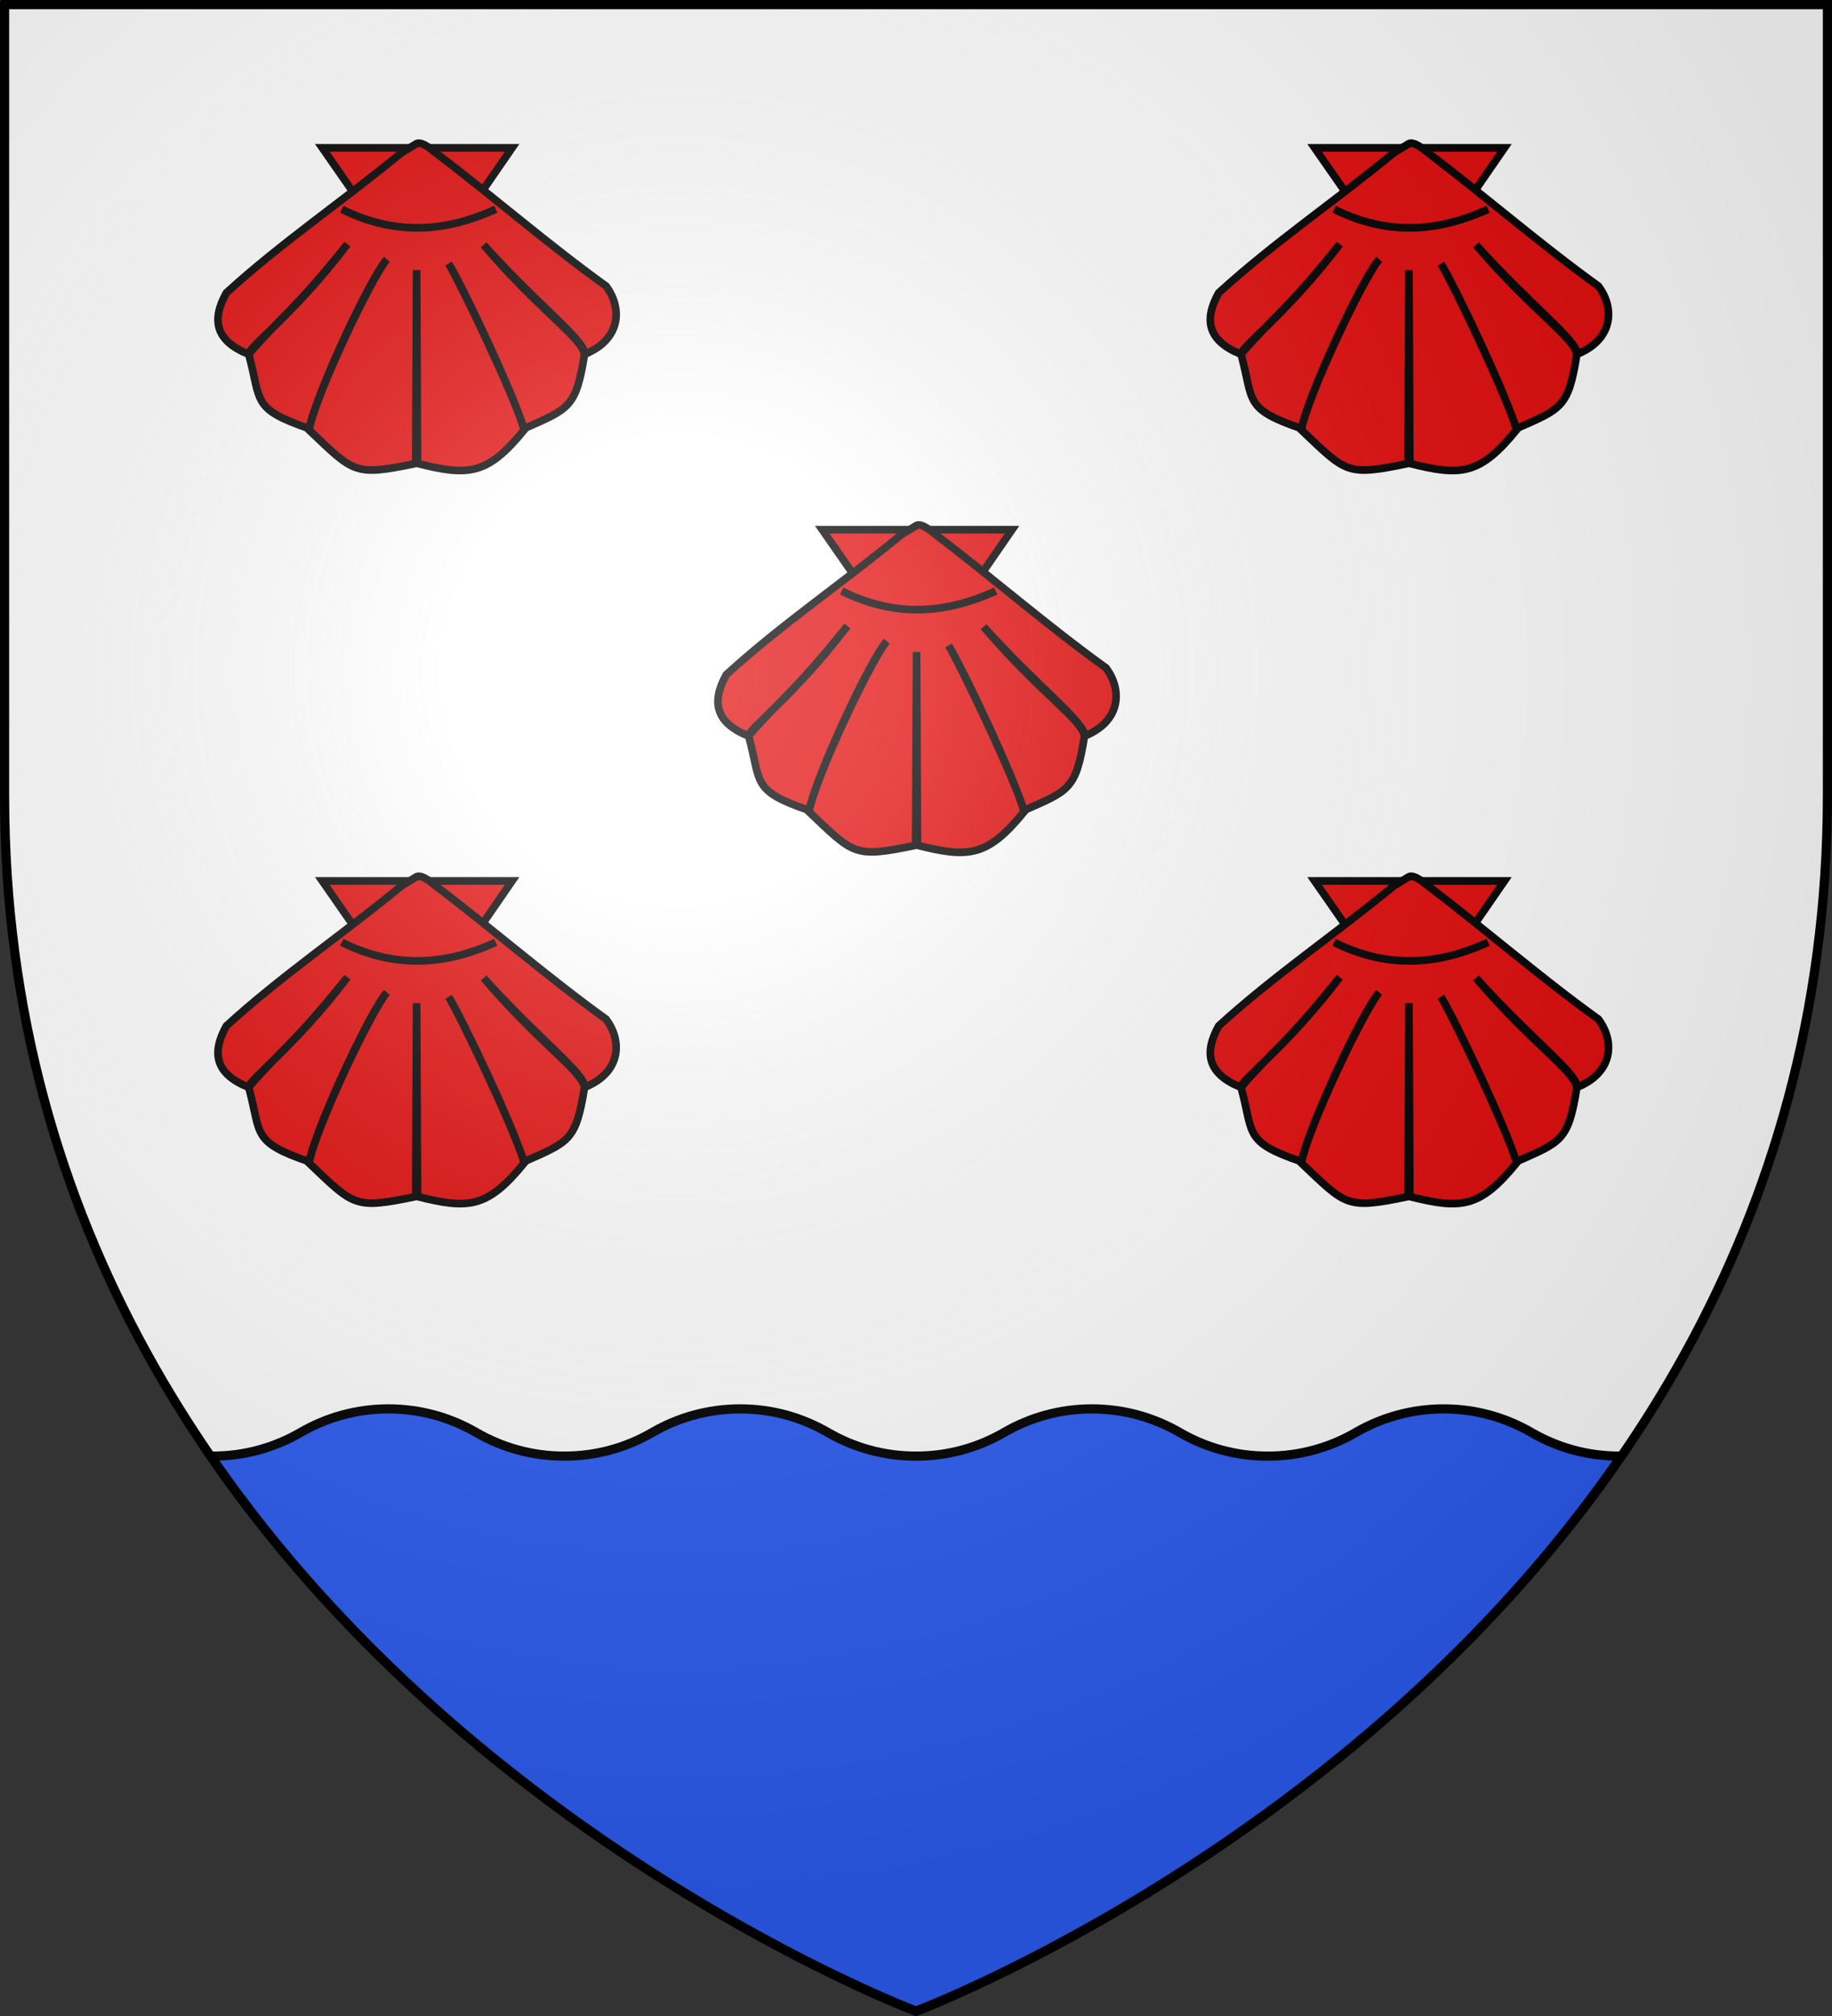 <?xml version="1.0" encoding="UTF-8" standalone="no"?>
<svg
   xmlns:dc="http://purl.org/dc/elements/1.1/"
   xmlns:cc="http://creativecommons.org/ns#"
   xmlns:rdf="http://www.w3.org/1999/02/22-rdf-syntax-ns#"
   xmlns:svg="http://www.w3.org/2000/svg"
   xmlns="http://www.w3.org/2000/svg"
   xmlns:xlink="http://www.w3.org/1999/xlink"
   id="svg2"
   height="660"
   width="600"
   version="1.0">
  <rect width="100%" height="100%" fill="#333333" stroke="none"/>
  <defs
     id="defs6">
    <linearGradient
       id="linearGradient2893">
      <stop
         offset="0"
         style="stop-color:#ffffff;stop-opacity:0.314"
         id="stop2895" />
      <stop
         offset="0.19"
         style="stop-color:#ffffff;stop-opacity:0.251"
         id="stop2897" />
      <stop
         offset="0.6"
         style="stop-color:#6b6b6b;stop-opacity:0.125"
         id="stop2901" />
      <stop
         offset="1"
         style="stop-color:#000000;stop-opacity:0.125"
         id="stop2899" />
    </linearGradient>
    <radialGradient
       gradientTransform="matrix(1.353,0,0,1.349,-77.629,-85.747)"
       gradientUnits="userSpaceOnUse"
       xlink:href="#linearGradient2893"
       id="radialGradient3163"
       fy="226.331"
       fx="221.445"
       r="300"
       cy="226.331"
       cx="221.445" />
    <g
       id="s-3">
      <g
         id="c-7">
        <path
           id="t-1"
           d="M 0,0 L 0,1 L 0.5,1 L 0,0 z"
           transform="matrix(0.951,0.309,-0.309,0.951,0,-1)" />
        <use
           xlink:href="#t-1"
           transform="scale(-1,1)"
           id="use2144-0"
           x="0"
           y="0"
           width="810"
           height="540" />
      </g>
      <g
         id="a-7">
        <use
           xlink:href="#c-7"
           transform="matrix(0.309,0.951,-0.951,0.309,0,0)"
           id="use2147-3"
           x="0"
           y="0"
           width="810"
           height="540" />
        <use
           xlink:href="#c-7"
           transform="matrix(-0.809,0.588,-0.588,-0.809,0,0)"
           id="use2149-4"
           x="0"
           y="0"
           width="810"
           height="540" />
      </g>
      <use
         xlink:href="#a-7"
         transform="scale(-1,1)"
         id="use2151-9"
         x="0"
         y="0"
         width="810"
         height="540" />
    </g>
    <g
       id="f-0">
      <rect
         width="100"
         height="60"
         x="-50"
         y="-30"
         style="fill:#28166f"
         id="rect1964-2" />
      <g
         transform="translate(0,-20)"
         style="fill:#ffffff"
         id="g1966-8">
        <path
           d="M -1.212,27.818 C -1.212,22.175 -2.091,20.471 -4.542,13.98 C -5.709,10.888 -5.024,7.103 -2.858,3.601 C -2.082,2.346 -1.114,1.214 0,0 C 1.114,1.214 2.082,2.346 2.858,3.601 C 5.024,7.103 5.709,10.888 4.542,13.98 C 2.091,20.471 1.212,22.175 1.212,27.818 L -1.212,27.818 z"
           id="path1968-6" />
        <path
           d="M 2.922,27.672 C 2.922,21.721 5.239,17.829 8.501,16.66 C 9.949,16.141 11.808,16.387 13.519,18.107 C 15.638,20.236 16.255,26.1 10.036,27.228 C 10.694,26.272 10.655,24.147 9.322,23.441 C 8.331,22.916 7.209,23.188 6.646,23.564 C 5.822,24.116 4.917,25.67 4.967,27.672 L 2.922,27.672 z"
           id="rwi-0" />
        <path
           d="M 1.777,30.183 C 1.79,32.191 2.795,33.518 4.516,34.257 C 4.295,34.955 3.257,36.378 1.831,36.281 C 1.55,37.787 1.282,38.632 0,40 C -1.282,38.632 -1.55,37.787 -1.831,36.281 C -3.257,36.378 -4.295,34.955 -4.516,34.257 C -2.795,33.518 -1.79,32.191 -1.777,30.183 L 1.777,30.183 z"
           id="path1971-2" />
        <use
           transform="scale(-1,1)"
           id="use1973-4"
           x="0"
           y="0"
           width="800"
           height="400"
           xlink:href="#rwi-0" />
        <rect
           width="15.846"
           height="3.218"
           x="-7.923"
           y="27.331"
           id="rect1975-8" />
      </g>
    </g>
    <g
       id="s">
      <g
         id="c">
        <path
           id="t"
           d="M 0,0 L 0,1 L 0.5,1 L 0,0 z"
           transform="matrix(0.951,0.309,-0.309,0.951,0,-1)" />
        <use
           xlink:href="#t"
           transform="scale(-1,1)"
           id="use2144"
           x="0"
           y="0"
           width="810"
           height="540" />
      </g>
      <g
         id="a">
        <use
           xlink:href="#c"
           transform="matrix(0.309,0.951,-0.951,0.309,0,0)"
           id="use2147"
           x="0"
           y="0"
           width="810"
           height="540" />
        <use
           xlink:href="#c"
           transform="matrix(-0.809,0.588,-0.588,-0.809,0,0)"
           id="use2149"
           x="0"
           y="0"
           width="810"
           height="540" />
      </g>
      <use
         xlink:href="#a"
         transform="scale(-1,1)"
         id="use2151"
         x="0"
         y="0"
         width="810"
         height="540" />
    </g>
    <g
       id="f">
      <rect
         width="100"
         height="60"
         x="-50"
         y="-30"
         style="fill:#28166f"
         id="rect1964" />
      <g
         transform="translate(0,-20)"
         style="fill:#ffffff"
         id="g1966">
        <path
           d="M -1.212,27.818 C -1.212,22.175 -2.091,20.471 -4.542,13.98 C -5.709,10.888 -5.024,7.103 -2.858,3.601 C -2.082,2.346 -1.114,1.214 0,0 C 1.114,1.214 2.082,2.346 2.858,3.601 C 5.024,7.103 5.709,10.888 4.542,13.98 C 2.091,20.471 1.212,22.175 1.212,27.818 L -1.212,27.818 z"
           id="path1968" />
        <path
           d="M 2.922,27.672 C 2.922,21.721 5.239,17.829 8.501,16.66 C 9.949,16.141 11.808,16.387 13.519,18.107 C 15.638,20.236 16.255,26.1 10.036,27.228 C 10.694,26.272 10.655,24.147 9.322,23.441 C 8.331,22.916 7.209,23.188 6.646,23.564 C 5.822,24.116 4.917,25.67 4.967,27.672 L 2.922,27.672 z"
           id="rwi" />
        <path
           d="M 1.777,30.183 C 1.79,32.191 2.795,33.518 4.516,34.257 C 4.295,34.955 3.257,36.378 1.831,36.281 C 1.55,37.787 1.282,38.632 0,40 C -1.282,38.632 -1.55,37.787 -1.831,36.281 C -3.257,36.378 -4.295,34.955 -4.516,34.257 C -2.795,33.518 -1.79,32.191 -1.777,30.183 L 1.777,30.183 z"
           id="path1971" />
        <use
           transform="scale(-1,1)"
           id="use1973"
           x="0"
           y="0"
           width="800"
           height="400"
           xlink:href="#rwi" />
        <rect
           width="15.846"
           height="3.218"
           x="-7.923"
           y="27.331"
           id="rect1975" />
      </g>
    </g>
    <g
       id="s-4">
      <g
         id="c-6">
        <path
           id="t-0"
           d="M 0,0 L 0,1 L 0.5,1 L 0,0 z"
           transform="matrix(0.951,0.309,-0.309,0.951,0,-1)" />
        <use
           xlink:href="#t-0"
           transform="scale(-1,1)"
           id="use2144-7"
           x="0"
           y="0"
           width="810"
           height="540" />
      </g>
      <g
         id="a-1">
        <use
           xlink:href="#c-6"
           transform="matrix(0.309,0.951,-0.951,0.309,0,0)"
           id="use2147-7"
           x="0"
           y="0"
           width="810"
           height="540" />
        <use
           xlink:href="#c-6"
           transform="matrix(-0.809,0.588,-0.588,-0.809,0,0)"
           id="use2149-7"
           x="0"
           y="0"
           width="810"
           height="540" />
      </g>
      <use
         xlink:href="#a-1"
         transform="scale(-1,1)"
         id="use2151-7"
         x="0"
         y="0"
         width="810"
         height="540" />
    </g>
  </defs>
  <g
     style="display:inline"
     id="layer3">
    <path
       style="fill:#ffffff;fill-opacity:1;fill-rule:evenodd;stroke:none;stroke-width:1px;stroke-linecap:butt;stroke-linejoin:miter;stroke-opacity:1"
       id="path2855"
       d="m 300,658.5 c 0,0 298.5,-112.32 298.5,-397.772 0,-285.452 0,-258.552 0,-258.552 H 1.5 V 260.728 C 1.5,546.18 300,658.5 300,658.5 Z" />
  </g>
  <path
     style="fill:#2b5df2;fill-opacity:1;stroke:#000000;stroke-width:3;stroke-miterlimit:4;stroke-dasharray:none;stroke-opacity:1"
     d="m 127.188,461.241 c -10.499,0 -20.302,2.835 -28.781,7.75 -8.482,4.916 -18.31,7.719 -28.812,7.719 -0.198,0 -0.396,0.002 -0.594,0 88.052,127.965 231,181.688 231,181.688 0,0 142.948,-53.723 231,-181.688 -0.197,0.002 -0.396,0 -0.594,0 -10.499,0 -20.334,-2.804 -28.812,-7.719 -8.482,-4.916 -18.279,-7.75 -28.781,-7.75 -10.499,0 -20.334,2.835 -28.812,7.75 -8.482,4.916 -18.31,7.719 -28.812,7.719 -10.499,0 -20.303,-2.804 -28.781,-7.719 -8.482,-4.916 -18.31,-7.75 -28.812,-7.75 -10.499,0 -20.302,2.835 -28.781,7.75 -8.482,4.916 -18.31,7.719 -28.812,7.719 -10.499,0 -20.334,-2.804 -28.812,-7.719 -8.482,-4.916 -18.279,-7.75 -28.781,-7.75 -10.499,0 -20.334,2.835 -28.812,7.75 -8.482,4.916 -18.279,7.719 -28.781,7.719 -10.499,0 -20.334,-2.804 -28.812,-7.719 -8.482,-4.916 -18.31,-7.75 -28.812,-7.75 z"
     id="path2686" />
  <g
     style="fill:#e20909;fill-opacity:1;stroke:#000000;stroke-opacity:1;stroke-width:2;stroke-miterlimit:4;stroke-dasharray:none"
     transform="matrix(1.25,0,0,1.25,1263.928,310.255)"
     id="g2275">
    <g
       id="layer4-6"
       style="display:inline;fill:#e20909;fill-opacity:1;stroke:#000000;stroke-opacity:1;stroke-width:2;stroke-miterlimit:4;stroke-dasharray:none">
      <g
         id="g6572"
         transform="matrix(0.678,0,0,0.678,-974.273,-390.488)"
         style="fill:#e20909;fill-opacity:1;stroke:#000000;stroke-width:2.952;stroke-miterlimit:4;stroke-dasharray:none;stroke-opacity:1">
        <path
           id="path6574"
           style="fill:#e20909;fill-opacity:1;fill-rule:evenodd;stroke:#000000;stroke-width:2.952;stroke-linecap:butt;stroke-linejoin:miter;stroke-miterlimit:4;stroke-dasharray:none;stroke-opacity:1"
           d="m 263.37,414.471 36.855,52.903 36.494,-52.903 h -37.277 z" />
        <path
           id="path6576"
           style="fill:#e20909;fill-opacity:1;fill-rule:evenodd;stroke:#000000;stroke-width:2.952;stroke-linecap:butt;stroke-linejoin:miter;stroke-miterlimit:4;stroke-dasharray:none;stroke-opacity:1"
           d="m 293.939,416.389 c -22.536,18.608 -46.142,34.466 -67.639,54.084 -5.881,10.559 -4.163,18.549 8.563,23.713 13.624,-15.621 17.325,-16.527 38.2,-42.494 -20.697,27.284 -38.262,39.548 -38.114,42.551 4.967,18.148 0.912,20.958 23.336,28.673 2.678,-13.302 23.655,-58.329 30.016,-65.365 -6.219,7.552 -27.467,52.241 -30.074,65.884 17.488,16.541 17.315,17.955 41.249,12.952 l 0.346,-74.685 0.346,74.685 c 19.776,5.003 27.059,4.421 41.22,-12.952 -3.315,-12.226 -23.654,-55.351 -29.213,-64.221 4.388,7.191 24.397,48.918 29.185,63.702 17.434,-7.715 20.032,-8.03 23.336,-28.673 -0.945,-6.46 -17.43,-16.966 -38.974,-42.291 21.34,23.693 39.37,37.024 39.061,42.233 14.018,-5.688 14.66,-17.786 8.237,-26.33 -23.241,-16.748 -43.558,-34.595 -66.8,-52.236 0,0 -4.285,-3.783 -6.397,-2.807 z" />
        <path
           id="path6578"
           style="fill:#e20909;fill-opacity:1;fill-rule:evenodd;stroke:#000000;stroke-width:2.952;stroke-linecap:butt;stroke-linejoin:miter;stroke-miterlimit:4;stroke-dasharray:none;stroke-opacity:1"
           d="m 270.902,438.177 c 21.354,10.632 40.88,8.467 59.506,0" />
      </g>
    </g>
  </g>
  <use
     style="fill:#e20909;fill-opacity:1;stroke:#000000;stroke-opacity:1;stroke-width:2.5;stroke-miterlimit:4;stroke-dasharray:none"
     height="100%"
     width="100%"
     transform="translate(-163.738,115)"
     id="use2612"
     xlink:href="#g2275"
     y="0"
     x="0" />
  <use
     style="fill:#e20909;fill-opacity:1;stroke:#000000;stroke-opacity:1;stroke-width:2.5;stroke-miterlimit:4;stroke-dasharray:none"
     height="100%"
     width="100%"
     transform="translate(325)"
     id="use2614"
     xlink:href="#use2612"
     y="0"
     x="0" />
  <use
     style="fill:#e20909;fill-opacity:1;stroke:#000000;stroke-opacity:1;stroke-width:2.5;stroke-miterlimit:4;stroke-dasharray:none"
     height="100%"
     width="100%"
     transform="translate(-2.5860139e-8,-240)"
     id="use2616"
     xlink:href="#use2614"
     y="0"
     x="0" />
  <use
     style="fill:#e20909;fill-opacity:1;stroke:#000000;stroke-opacity:1;stroke-width:2.5;stroke-miterlimit:4;stroke-dasharray:none"
     height="100%"
     width="100%"
     transform="translate(-325)"
     id="use2618"
     xlink:href="#use2616"
     y="0"
     x="0" />
  <g
     style="display:inline"
     transform="translate(0,-1e-5)"
     id="layer2">
    <path
       style="opacity:1;fill:url(#radialGradient3163);fill-opacity:1;fill-rule:evenodd;stroke:none;stroke-width:1px;stroke-linecap:butt;stroke-linejoin:miter;stroke-opacity:1"
       id="path2875"
       d="m 300,658.5 c 0,0 298.5,-112.32 298.5,-397.772 0,-285.452 0,-258.552 0,-258.552 H 1.5 V 260.728 C 1.5,546.18 300,658.5 300,658.5 Z" />
  </g>
  <g
     transform="matrix(1,0,0,1.001,-6.514802e-4,-0.677)"
     style="display:inline;stroke:#000000;stroke-width:2.999;stroke-miterlimit:4;stroke-dasharray:none;stroke-opacity:1"
     id="layer1">
    <path
       style="opacity:1;fill:none;fill-opacity:1;fill-rule:evenodd;stroke:#000000;stroke-width:2.999;stroke-linecap:butt;stroke-linejoin:miter;stroke-miterlimit:4;stroke-dasharray:none;stroke-opacity:1"
       id="path1411"
       d="m 300,658.5 c 0,0 -298.5,-112.32 -298.5,-397.772 0,-285.452 0,-258.552 0,-258.552 H 598.5 V 260.728 c 0,285.452 -298.5,397.772 -298.5,397.772 z" />
  </g>
</svg>
